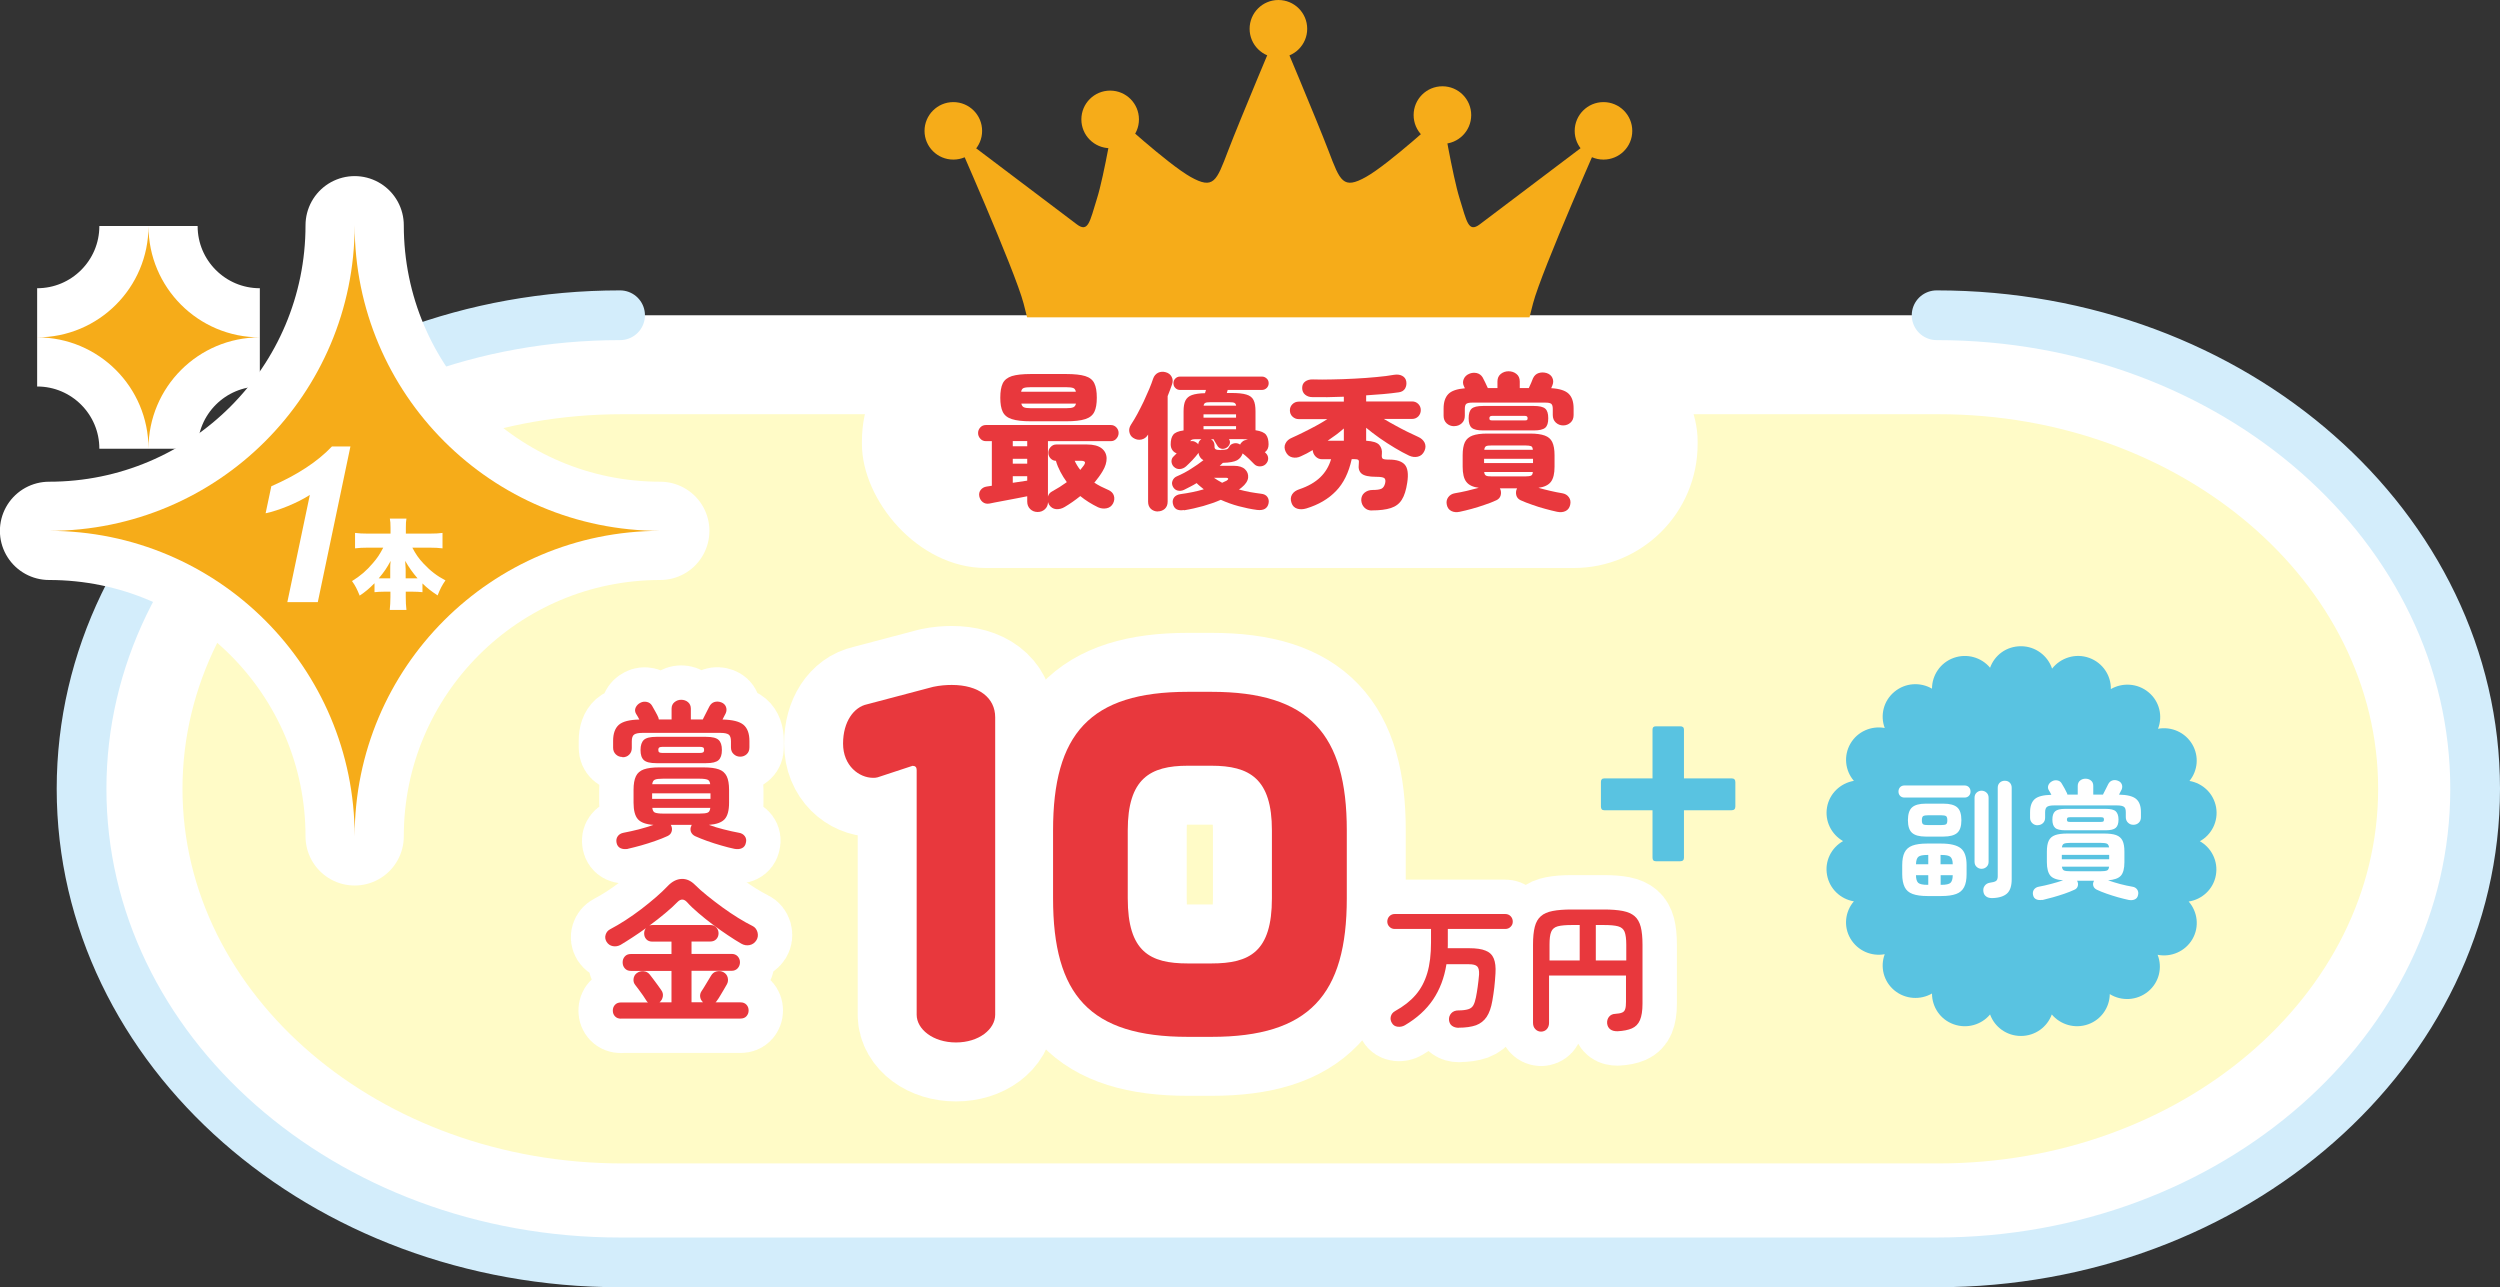 <?xml version="1.0" encoding="UTF-8"?><svg id="_レイヤー_2" xmlns="http://www.w3.org/2000/svg" viewBox="0 0 254.4 130.99"><rect x="0" y="0" width="254.4" height="130.99" fill="#333333" stroke="none"/><defs><style>.cls-1,.cls-2,.cls-3,.cls-4{stroke-linecap:round;stroke-linejoin:round;}.cls-1,.cls-5,.cls-6{fill:#fff;}.cls-1,.cls-6{stroke-width:10px;}.cls-1,.cls-6,.cls-3,.cls-4{stroke:#fff;}.cls-7{fill:#f6ac19;}.cls-2{fill:none;stroke:#d3edfb;stroke-width:5.06px;}.cls-8{fill:#59c3e1;}.cls-6{stroke-miterlimit:10;}.cls-3{stroke-width:12px;}.cls-3,.cls-4,.cls-9{fill:#e8383d;}.cls-4{stroke-width:7px;}.cls-10{fill:#fffbc7;}</style></defs><g id="_レイヤー_1-2"><path class="cls-10" d="M63.3,123.42c-27.44,0-49.77-19.36-49.77-43.15s22.33-43.15,49.77-43.15h133.97c27.44,0,49.77,19.36,49.77,43.15s-22.33,43.15-49.77,43.15H63.3Z"/><path class="cls-5" d="M197.27,42.15c24.67,0,44.73,17.1,44.73,38.12s-20.07,38.12-44.73,38.12H63.3c-24.67,0-44.73-17.1-44.73-38.12s20.07-38.12,44.73-38.12h133.97M197.27,32.08H63.3c-30.27,0-54.8,21.57-54.8,48.19h0c0,26.61,24.54,48.19,54.8,48.19h133.97c30.27,0,54.8-21.57,54.8-48.19h0c0-26.61-24.54-48.19-54.8-48.19h0Z"/><path class="cls-2" d="M197.07,32.08c30.27,0,54.8,21.57,54.8,48.19h0c0,26.61-24.54,48.19-54.8,48.19H63.1c-30.27,0-54.8-21.57-54.8-48.19h0c0-26.61,24.54-48.19,54.8-48.19"/><path class="cls-7" d="M155.56,37.76c-.59-2.49-.44-3.51.44-6.88.88-3.37,7.17-17.56,7.17-17.56,0,0-11.42,8.63-12.59,9.51-1.17.88-1.32-.29-2.05-2.63-.73-2.34-1.76-8.49-1.76-8.49,0,0-5.42,4.98-7.76,6.29-2.34,1.32-2.64.44-3.81-2.63-1.17-3.07-5.12-12.44-5.12-12.44,0,0-3.95,9.37-5.12,12.44-1.17,3.07-1.46,3.95-3.81,2.63-2.34-1.32-7.76-6.29-7.76-6.29,0,0-1.02,6.15-1.76,8.49-.73,2.34-.88,3.51-2.05,2.63-1.17-.88-12.59-9.51-12.59-9.51,0,0,6.29,14.19,7.17,17.56.88,3.37,1.03,4.39.44,6.88h50.93Z"/><path class="cls-7" d="M133.02,2.93c0,1.62-1.31,2.93-2.93,2.93s-2.93-1.31-2.93-2.93,1.31-2.93,2.93-2.93,2.93,1.31,2.93,2.93Z"/><path class="cls-7" d="M166.1,13.32c0,1.62-1.31,2.92-2.93,2.92s-2.93-1.31-2.93-2.92,1.31-2.93,2.93-2.93,2.93,1.31,2.93,2.93Z"/><path class="cls-7" d="M149.71,11.71c0,1.62-1.31,2.93-2.93,2.93s-2.93-1.31-2.93-2.93,1.31-2.93,2.93-2.93,2.93,1.31,2.93,2.93Z"/><path class="cls-7" d="M115.9,12.15c0,1.62-1.31,2.93-2.93,2.93s-2.93-1.31-2.93-2.93,1.31-2.93,2.93-2.93,2.93,1.31,2.93,2.93Z"/><path class="cls-7" d="M99.94,13.32c0,1.62-1.31,2.92-2.93,2.92s-2.93-1.31-2.93-2.92,1.31-2.93,2.93-2.93,2.93,1.31,2.93,2.93Z"/><path class="cls-8" d="M176.59,79.59c0-.25-.13-.38-.36-.38h-4.87v-4.96c0-.23-.13-.34-.36-.34h-2.5c-.23,0-.34.1-.34.34v4.96h-4.91c-.23,0-.34.13-.34.36v2.5c0,.25.1.38.34.38h4.91v4.83c0,.23.1.36.34.36h2.48c.25,0,.38-.12.38-.36v-4.83h4.85c.25,0,.38-.13.38-.38v-2.48Z"/><path class="cls-1" d="M67.19,54.02c-17.17,0-31.1-13.92-31.1-31.1,0,17.18-13.92,31.1-31.1,31.1,17.17,0,31.1,13.92,31.1,31.09,0-17.17,13.92-31.09,31.1-31.09Z"/><path class="cls-7" d="M67.19,54.02c-17.17,0-31.1-13.92-31.1-31.1,0,17.18-13.92,31.1-31.1,31.1,17.17,0,31.1,13.92,31.1,31.09,0-17.17,13.92-31.09,31.1-31.09Z"/><path class="cls-5" d="M27.03,52.23l.58-2.75c2.66-1.16,4.71-2.51,6.17-4.05h1.88l-3.32,15.84h-3.1l2.29-10.91c-.64.42-1.39.79-2.23,1.14-.84.34-1.6.59-2.26.73Z"/><path class="cls-5" d="M41.96,55.73c.35.66.63,1.08,1.14,1.62.69.74,1.38,1.27,2.23,1.71-.35.5-.53.85-.8,1.53-.69-.46-1.05-.74-1.54-1.22v.89c-.32-.03-.61-.05-.99-.05h-.71v.53c0,.5.02.94.07,1.33h-1.7c.04-.4.07-.84.07-1.33v-.53h-.64c-.37,0-.68.02-.98.05v-.91c-.56.56-.91.86-1.51,1.26-.28-.69-.45-1.02-.78-1.48.82-.5,1.48-1.06,2.12-1.82.46-.53.69-.88,1.06-1.58h-1.6c-.48,0-.86.02-1.27.07v-1.57c.4.05.78.07,1.27.07h2.34v-.6c0-.44-.02-.68-.07-.93h1.69c-.05.24-.06.5-.06.93v.6h2.44c.52,0,.91-.02,1.29-.07v1.57c-.43-.05-.78-.07-1.29-.07h-1.75ZM39.71,57.93c0-.31,0-.51.04-.85-.36.67-.66,1.13-1.21,1.77h1.17v-.92ZM42.11,58.85h.38c-.51-.59-.87-1.1-1.26-1.78.04.56.05.67.05.84v.94h.83Z"/><path class="cls-6" d="M26.44,34.33c-6.26,0-11.33-5.07-11.33-11.33,0,6.26-5.07,11.33-11.33,11.33,6.26,0,11.33,5.07,11.33,11.33,0-6.26,5.07-11.33,11.33-11.33Z"/><path class="cls-7" d="M26.44,34.33c-6.26,0-11.33-5.07-11.33-11.33,0,6.26-5.07,11.33-11.33,11.33,6.26,0,11.33,5.07,11.33,11.33,0-6.26,5.07-11.33,11.33-11.33Z"/><rect class="cls-5" x="87.71" y="32.29" width="85.04" height="25.51" rx="12.61" ry="12.61"/><path class="cls-9" d="M105.58,52.1c-.29,0-.54-.1-.74-.29s-.31-.45-.31-.77v-.54c-.28.05-.62.12-1.02.2s-.8.16-1.21.23c-.4.08-.76.14-1.06.2-.3.06-.48.09-.54.11-.28.05-.51,0-.7-.15s-.3-.35-.35-.6c-.04-.24,0-.45.15-.64.14-.18.34-.3.61-.34l.52-.08v-4.54h-.61c-.22,0-.41-.08-.56-.25-.16-.17-.23-.36-.23-.58s.08-.41.23-.57c.15-.16.34-.24.56-.24h12.72c.22,0,.41.08.56.24s.23.35.23.57-.08.41-.23.58-.33.25-.56.25h-6.4v5.64c.06-.24.21-.42.45-.54.5-.27.99-.58,1.47-.93-.24-.33-.46-.68-.65-1.04s-.35-.74-.46-1.13c-.22,0-.4-.09-.55-.25s-.22-.35-.22-.57.08-.43.24-.59c.16-.17.35-.25.57-.25h3.12c.66,0,1.15.13,1.48.38s.5.59.52,1c.01.42-.12.86-.41,1.34-.12.2-.25.4-.39.59-.14.19-.29.39-.45.58.2.13.42.25.66.38.24.12.5.24.77.36.29.13.48.32.56.58.08.26.05.52-.08.78-.14.27-.36.44-.65.5-.3.06-.59.03-.88-.1-.66-.32-1.27-.7-1.81-1.14-.52.42-1.05.79-1.59,1.11-.28.17-.57.24-.87.22-.3-.03-.54-.18-.72-.46-.02-.05-.04-.1-.06-.14s-.04-.09-.04-.13c-.01.31-.12.56-.32.74-.21.19-.45.28-.74.28ZM104.91,42.87c-.84,0-1.48-.07-1.94-.22-.45-.14-.76-.39-.93-.74-.17-.35-.25-.83-.25-1.44s.08-1.11.25-1.46c.17-.35.48-.59.93-.74.45-.14,1.1-.21,1.94-.21h3.57c.85,0,1.5.07,1.95.21.45.14.76.38.93.74.17.35.25.83.25,1.46s-.08,1.09-.25,1.44c-.17.35-.48.6-.93.74-.45.15-1.1.22-1.95.22h-3.57ZM103.06,45.41h1.47v-.53h-1.47v.53ZM103.06,47.18h1.47v-.49h-1.47v.49ZM103.06,49.13l1.47-.22v-.45h-1.47v.67ZM103.92,39.86h5.56c-.04-.2-.13-.33-.28-.38-.15-.05-.39-.08-.73-.08h-3.57c-.34,0-.58.03-.72.08-.14.05-.23.17-.27.38ZM104.91,41.54h3.57c.34,0,.58-.03.73-.09.14-.06.24-.18.28-.38h-5.56c.04.19.13.32.27.38.14.06.38.09.72.09ZM109.93,47.82c.11-.13.22-.27.33-.42.13-.17.17-.3.14-.38-.04-.08-.18-.13-.41-.13h-.63c.15.33.34.64.57.93Z"/><path class="cls-9" d="M117.82,52.05c-.27,0-.5-.09-.7-.26-.19-.18-.29-.42-.29-.73v-6.84l-.02.03c-.16.26-.38.42-.67.48-.29.06-.57,0-.84-.18-.21-.14-.33-.34-.38-.6s.02-.5.17-.74c.21-.32.43-.68.65-1.09.22-.41.43-.83.64-1.26.2-.44.39-.86.56-1.26.17-.4.3-.76.4-1.06.1-.29.27-.49.51-.61.24-.11.5-.13.78-.05.26.07.46.22.59.45.13.23.15.49.05.78-.06.19-.13.38-.21.58s-.16.41-.24.62v10.74c0,.31-.1.55-.29.73-.2.17-.43.26-.71.26ZM120.49,51.9c-.65.11-1.03-.11-1.14-.66-.05-.25,0-.46.14-.64.14-.17.36-.28.65-.32.39-.05.79-.12,1.19-.2s.79-.18,1.17-.29c-.13-.1-.26-.2-.38-.31-.13-.1-.24-.21-.35-.32-.21.13-.42.25-.64.36-.21.11-.43.22-.65.33-.22.1-.43.12-.64.07s-.36-.18-.47-.37c-.12-.22-.14-.43-.05-.64s.23-.35.44-.44c.45-.19.91-.43,1.39-.73.47-.29.91-.6,1.31-.91-.28-.15-.45-.41-.51-.76,0,0-.02.04-.04.08-.14.19-.33.41-.57.67-.24.25-.46.47-.65.64-.18.16-.39.25-.62.27-.23.02-.45-.06-.64-.25-.14-.15-.21-.33-.22-.53,0-.21.07-.38.23-.52l.3-.3c-.18-.06-.33-.17-.44-.33-.11-.16-.17-.35-.17-.58,0-.42.08-.75.25-.97.17-.23.53-.38,1.06-.45v-1.95c0-.47.06-.83.19-1.09s.35-.45.66-.56.76-.18,1.33-.19l.1-.33h-2.64c-.19,0-.35-.07-.48-.2s-.19-.29-.19-.48.06-.35.19-.48.29-.2.48-.2h8.33c.19,0,.35.07.49.2.14.13.2.29.2.48s-.07.35-.2.48c-.13.13-.3.2-.49.2h-3.48l-.09.31h.47c.66,0,1.17.05,1.52.16.35.1.6.29.73.56.14.27.2.65.2,1.14v1.93c.55.08.91.24,1.08.47.17.23.25.55.25.97,0,.35-.12.62-.38.79l.09.09c.17.16.25.35.25.56,0,.22-.09.41-.26.58-.16.15-.36.22-.59.22s-.43-.08-.58-.24c-.13-.14-.31-.32-.55-.55-.24-.23-.45-.4-.62-.53-.1.31-.29.54-.57.7-.28.15-.76.24-1.44.26-.05.05-.1.1-.16.15-.06.05-.11.1-.16.15h1.45c.5,0,.88.12,1.12.35.25.24.35.52.32.86-.04.34-.26.67-.65.99-.04.04-.09.08-.14.11-.05.04-.1.07-.15.1.37.1.74.19,1.12.26.38.07.75.12,1.12.17.31.03.53.14.66.33.13.19.17.41.12.65-.11.52-.5.75-1.17.67-.61-.08-1.23-.21-1.87-.38-.64-.17-1.24-.39-1.82-.65-.55.24-1.15.45-1.78.63-.64.18-1.3.33-1.98.44ZM121.93,45.21c.03-.24.14-.41.33-.52h-.5c-.2,0-.35.01-.44.04-.1.03-.16.08-.19.17.22-.05.43,0,.63.15.04.02.07.04.1.08s.05.06.07.09ZM122.47,42.5h3.31v-.34h-3.31v.34ZM122.47,43.68h3.31v-.32h-3.31v.32ZM122.49,41.28h3.3c-.02-.14-.08-.23-.17-.28s-.25-.07-.48-.07h-2.02c-.22,0-.38.02-.47.07-.09.04-.15.14-.17.28ZM124.26,45.78c.29,0,.48-.02.58-.06s.17-.12.23-.23c.08-.17.21-.29.41-.35.19-.06.38-.06.57.02.04.01.09.04.15.08l.06-.12s.05-.08.09-.1c.08-.1.18-.17.29-.21.12-.04.23-.06.35-.06-.08-.04-.25-.06-.49-.06h-1.44c.11.16.13.33.07.5-.07.17-.18.3-.35.39-.16.09-.33.12-.5.08s-.31-.14-.4-.3l-.32-.53s-.04-.08-.06-.13h-.27c.11.06.2.14.26.25.06.11.1.23.1.38v.15c0,.11.04.19.12.24.08.05.26.08.55.08ZM124.36,49.13c.08-.04.16-.08.23-.11.07-.04.15-.07.22-.1.12-.07.17-.14.17-.2-.01-.07-.1-.1-.25-.1h-1.2c.13.09.26.18.4.26s.29.17.44.25Z"/><path class="cls-9" d="M139.6,51.95c-.3,0-.55-.09-.75-.29s-.31-.45-.33-.76c0-.31.1-.56.32-.75.23-.19.5-.29.83-.29.43,0,.73-.04.91-.13.17-.08.3-.27.37-.55.06-.26.03-.44-.09-.53-.12-.09-.4-.13-.84-.13-.72,0-1.21-.11-1.46-.32s-.35-.53-.29-.97c.03-.22.02-.36-.04-.42-.06-.06-.21-.09-.44-.09h-.24c-.3,1.37-.83,2.46-1.6,3.25-.77.8-1.77,1.39-3.02,1.77-.34.1-.65.11-.93.02-.28-.09-.47-.28-.57-.57-.12-.33-.1-.62.05-.87.15-.25.41-.43.76-.54.89-.3,1.59-.71,2.11-1.21s.89-1.12,1.1-1.84h-.93c-.25,0-.46-.09-.65-.28-.18-.19-.27-.4-.29-.65-.41.25-.81.46-1.2.63-.29.14-.58.18-.88.11-.3-.07-.52-.26-.67-.58-.14-.29-.15-.57-.02-.83.12-.26.35-.46.67-.59.32-.14.69-.32,1.12-.53.42-.21.86-.43,1.3-.67s.83-.47,1.17-.69h-2.91c-.25,0-.46-.09-.64-.26s-.26-.39-.26-.64.09-.45.26-.62c.17-.17.39-.26.64-.26h4.59v-.5c-1.17.05-2.24.06-3.21.04-.28,0-.52-.08-.72-.24-.2-.16-.31-.39-.31-.69,0-.29.1-.51.31-.66.21-.15.47-.22.79-.21.58.02,1.24.02,1.97,0,.74-.01,1.49-.04,2.26-.08s1.5-.09,2.21-.16c.7-.06,1.3-.14,1.81-.23.32-.05.59-.02.82.1.23.12.37.3.42.56.05.28,0,.53-.12.74-.13.21-.34.34-.63.38-.48.07-1.01.13-1.58.18-.57.05-1.15.09-1.75.13v.62h4.68c.25,0,.46.09.63.26.17.18.25.38.25.62s-.08.46-.25.64c-.17.17-.38.26-.63.26h-2.88c.35.21.73.43,1.16.66.42.23.83.45,1.24.65s.77.37,1.08.51c.32.14.54.34.67.6.12.26.12.54-.02.84-.15.32-.37.51-.67.58-.29.07-.59.03-.88-.1-.44-.21-.93-.47-1.46-.79-.53-.32-1.05-.65-1.56-1.01-.51-.36-.96-.71-1.36-1.04v1.32c.68.04,1.13.18,1.34.43.21.25.3.55.26.92-.03.25,0,.41.08.47.08.07.31.1.68.1.74,0,1.26.17,1.57.51.3.34.39.96.25,1.84-.11.74-.29,1.32-.55,1.73-.25.41-.63.69-1.12.85-.49.16-1.14.24-1.95.24ZM135.1,44.85h1.65v-1.25c-.23.2-.48.41-.76.62-.28.21-.58.42-.89.63Z"/><path class="cls-9" d="M147.97,43.37c-.3,0-.55-.1-.76-.29-.21-.2-.31-.45-.31-.77v-.73c0-.66.16-1.15.48-1.48.32-.33.88-.52,1.69-.59l-.09-.18c-.13-.26-.14-.51-.03-.76.11-.25.29-.42.55-.53.24-.11.49-.13.76-.08.26.06.47.21.61.44.05.1.13.26.25.49.11.23.21.43.28.6h.98v-.67c0-.33.11-.58.34-.77.23-.18.49-.27.79-.27s.58.09.8.27c.23.18.34.44.34.77v.67h.92c.07-.16.15-.34.24-.53.09-.2.15-.35.19-.47.13-.27.32-.45.58-.53.25-.08.52-.08.8,0,.28.09.48.25.59.49.11.24.11.48.01.74-.03.07-.07.17-.13.31.85.05,1.44.24,1.78.57s.5.83.5,1.5v.66c0,.32-.1.58-.31.77-.21.19-.46.29-.75.29s-.54-.1-.75-.29c-.21-.2-.31-.45-.31-.77v-.63c0-.27-.06-.44-.17-.52-.12-.08-.31-.11-.58-.11h-7.47c-.26,0-.45.04-.56.11-.11.07-.17.25-.17.52v.7c0,.32-.1.58-.31.77-.21.19-.46.29-.75.29ZM148.54,52.08c-.33.07-.61.04-.85-.08-.24-.12-.4-.33-.46-.62-.07-.3-.02-.56.14-.78.16-.22.39-.36.69-.41.37-.06.77-.14,1.2-.24.43-.1.83-.21,1.22-.31-.6-.08-1.02-.28-1.27-.61-.25-.32-.37-.84-.37-1.54v-1.17c0-.57.08-1.01.23-1.33.16-.32.42-.54.78-.67.36-.13.86-.2,1.48-.2h4.38c.63,0,1.12.07,1.48.2s.62.35.77.67c.15.31.23.76.23,1.33v1.17c0,.7-.12,1.21-.37,1.54-.25.33-.67.53-1.27.61.38.11.78.21,1.21.31.43.1.83.18,1.2.24.3.05.53.18.69.41.16.22.2.48.13.78-.07.29-.22.5-.46.62-.24.12-.53.15-.87.08-.37-.08-.77-.18-1.21-.3s-.88-.25-1.31-.41c-.44-.15-.83-.3-1.18-.46-.24-.11-.39-.28-.45-.51s-.04-.46.06-.67c0,0,0-.03.03-.04h-1.77s.03.04.03.04c.1.22.12.44.06.67-.06.23-.21.4-.45.51-.35.16-.74.32-1.18.46-.43.15-.87.29-1.31.41s-.85.22-1.23.3ZM150.91,43.8c-.56,0-.94-.09-1.15-.27s-.31-.5-.31-.97.1-.79.31-.98c.21-.18.59-.27,1.15-.27h5.18c.56,0,.94.09,1.15.27.21.18.31.5.31.98s-.1.79-.31.97-.6.27-1.15.27h-5.18ZM151.02,47.12h4.98v-.43h-4.98v.43ZM151.03,45.77h4.95c-.01-.2-.07-.32-.18-.37-.11-.04-.31-.07-.6-.07h-3.39c-.28,0-.48.02-.58.07s-.17.17-.19.37ZM151.81,48.48h3.39c.29,0,.49-.03.6-.08.11-.05.17-.18.18-.37h-4.95c.02.19.08.31.19.37.1.06.3.08.59.08ZM151.83,42.78h3.35c.1,0,.17-.01.21-.04.04-.03.06-.09.06-.19,0-.15-.09-.23-.27-.23h-3.35c-.18,0-.27.08-.27.23,0,.1.02.16.06.19.04.02.11.04.21.04Z"/><path class="cls-3" d="M101.27,72.99c0-1.97-1.65-3.29-4.42-3.29-.56,0-1.22.05-1.88.19l-6.74,1.78c-1.32.28-2.44,1.74-2.44,4s1.64,3.48,3.05,3.48c.19,0,.28,0,.47-.05l3.55-1.17c.28,0,.42.14.42.42v24.91c0,1.46,1.65,2.82,4,2.82s3.99-1.36,3.99-2.82v-30.27Z"/><path class="cls-3" d="M137.05,84.5c0-9.78-3.81-14.1-13.77-14.1h-2.4c-10.01,0-13.72,4.32-13.72,14.1v6.91c0,9.82,3.71,14.1,13.72,14.1h2.4c9.96,0,13.77-4.28,13.77-14.1v-6.91ZM123.27,98.04h-2.4c-3.85,0-6.11-1.18-6.11-6.63v-6.91c0-5.26,2.26-6.58,6.11-6.58h2.4c3.9,0,6.16,1.32,6.16,6.58v6.91c0,5.45-2.26,6.63-6.16,6.63Z"/><path class="cls-9" d="M101.27,72.99c0-1.97-1.65-3.29-4.42-3.29-.56,0-1.22.05-1.88.19l-6.74,1.78c-1.32.28-2.44,1.74-2.44,4s1.64,3.48,3.05,3.48c.19,0,.28,0,.47-.05l3.55-1.17c.28,0,.42.14.42.42v24.91c0,1.46,1.65,2.82,4,2.82s3.99-1.36,3.99-2.82v-30.27Z"/><path class="cls-9" d="M137.05,84.5c0-9.78-3.81-14.1-13.77-14.1h-2.4c-10.01,0-13.72,4.32-13.72,14.1v6.91c0,9.82,3.71,14.1,13.72,14.1h2.4c9.96,0,13.77-4.28,13.77-14.1v-6.91ZM123.27,98.04h-2.4c-3.85,0-6.11-1.18-6.11-6.63v-6.91c0-5.26,2.26-6.58,6.11-6.58h2.4c3.9,0,6.16,1.32,6.16,6.58v6.91c0,5.45-2.26,6.63-6.16,6.63Z"/><path class="cls-4" d="M148.45,104.59c-.28,0-.51-.07-.69-.2-.18-.13-.28-.33-.31-.59-.02-.27.06-.5.23-.69s.42-.29.73-.29c.44,0,.77-.05,1-.12.23-.07.4-.2.51-.39.11-.19.2-.46.27-.81.06-.32.13-.68.18-1.08.06-.4.1-.82.14-1.25.02-.4-.04-.68-.19-.83-.15-.15-.43-.22-.85-.22h-2.28c-.22,1.39-.68,2.59-1.37,3.61s-1.64,1.88-2.86,2.6c-.22.13-.47.18-.73.15s-.46-.15-.59-.38c-.13-.21-.17-.44-.11-.67.06-.23.2-.41.43-.54.86-.48,1.56-1.02,2.09-1.64.54-.62.93-1.36,1.19-2.23.26-.87.38-1.92.38-3.13v-1.36h-3.7c-.21,0-.38-.07-.53-.22s-.22-.33-.22-.53.07-.4.22-.55.33-.22.53-.22h11.26c.21,0,.39.07.54.22.14.15.22.33.22.55s-.07.38-.22.53c-.15.15-.32.22-.54.22h-5.85v1.66c0,.1,0,.2-.01.3h2.17c.73,0,1.29.08,1.69.25.4.16.68.43.83.81.15.37.21.87.17,1.5-.03.51-.07.99-.12,1.43-.05.44-.12.89-.2,1.36-.12.69-.31,1.24-.58,1.64s-.63.68-1.08.85c-.46.16-1.05.25-1.78.25Z"/><path class="cls-4" d="M156.84,104.98c-.24,0-.44-.08-.6-.25-.16-.16-.24-.38-.24-.64v-7.97c0-.74.06-1.34.18-1.81.12-.47.33-.83.62-1.08.29-.26.69-.43,1.2-.53.51-.1,1.16-.15,1.94-.15h3.26c.78,0,1.43.05,1.94.15.51.1.91.28,1.2.53s.5.62.62,1.08c.12.47.18,1.07.18,1.81v6.03c0,.71-.09,1.26-.26,1.66-.17.4-.45.68-.82.84-.37.16-.86.26-1.47.29-.29,0-.53-.05-.72-.19-.19-.14-.3-.34-.33-.61-.02-.27.05-.5.2-.68.15-.18.36-.28.62-.29.31-.02.54-.06.7-.13.16-.06.27-.19.32-.36.06-.18.08-.42.08-.74v-2.67h-7.83v4.82c0,.26-.08.47-.23.64-.15.16-.35.25-.6.25ZM157.67,97.74h3.08v-3.61h-.78c-.63,0-1.12.04-1.45.13-.33.09-.56.28-.67.56-.12.28-.17.72-.17,1.31v1.61ZM162.4,97.74h3.09v-1.61c0-.59-.06-1.02-.17-1.31-.12-.29-.34-.47-.67-.56s-.81-.13-1.46-.13h-.8v3.61Z"/><path class="cls-9" d="M148.45,104.59c-.28,0-.51-.07-.69-.2-.18-.13-.28-.33-.31-.59-.02-.27.06-.5.23-.69s.42-.29.73-.29c.44,0,.77-.05,1-.12.23-.07.4-.2.51-.39.11-.19.2-.46.27-.81.06-.32.13-.68.18-1.08.06-.4.1-.82.14-1.25.02-.4-.04-.68-.19-.83-.15-.15-.43-.22-.85-.22h-2.28c-.22,1.39-.68,2.59-1.37,3.61s-1.64,1.88-2.86,2.6c-.22.13-.47.18-.73.15s-.46-.15-.59-.38c-.13-.21-.17-.44-.11-.67.06-.23.2-.41.43-.54.86-.48,1.56-1.02,2.09-1.64.54-.62.93-1.36,1.19-2.23.26-.87.38-1.92.38-3.13v-1.36h-3.7c-.21,0-.38-.07-.53-.22s-.22-.33-.22-.53.07-.4.22-.55.33-.22.53-.22h11.26c.21,0,.39.07.54.22.14.15.22.33.22.55s-.07.38-.22.53c-.15.15-.32.22-.54.22h-5.85v1.66c0,.1,0,.2-.01.3h2.17c.73,0,1.29.08,1.69.25.4.16.68.43.83.81.15.37.21.87.17,1.5-.03.51-.07.99-.12,1.43-.05.44-.12.89-.2,1.36-.12.69-.31,1.24-.58,1.64s-.63.68-1.08.85c-.46.16-1.05.25-1.78.25Z"/><path class="cls-9" d="M156.84,104.98c-.24,0-.44-.08-.6-.25-.16-.16-.24-.38-.24-.64v-7.97c0-.74.06-1.34.18-1.81.12-.47.33-.83.62-1.08.29-.26.69-.43,1.2-.53.51-.1,1.16-.15,1.94-.15h3.26c.78,0,1.43.05,1.94.15.51.1.91.28,1.2.53s.5.62.62,1.08c.12.47.18,1.07.18,1.81v6.03c0,.71-.09,1.26-.26,1.66-.17.4-.45.68-.82.84-.37.16-.86.26-1.47.29-.29,0-.53-.05-.72-.19-.19-.14-.3-.34-.33-.61-.02-.27.05-.5.2-.68.15-.18.36-.28.62-.29.31-.02.54-.06.7-.13.16-.06.27-.19.32-.36.06-.18.08-.42.08-.74v-2.67h-7.83v4.82c0,.26-.08.47-.23.64-.15.16-.35.25-.6.25ZM157.67,97.74h3.08v-3.61h-.78c-.63,0-1.12.04-1.45.13-.33.09-.56.28-.67.56-.12.28-.17.72-.17,1.31v1.61ZM162.4,97.74h3.09v-1.61c0-.59-.06-1.02-.17-1.31-.12-.29-.34-.47-.67-.56s-.81-.13-1.46-.13h-.8v3.61Z"/><path class="cls-4" d="M63.33,77.03c-.26,0-.48-.09-.66-.26s-.28-.4-.28-.68v-.7c0-.75.2-1.29.58-1.63.39-.34,1.09-.52,2.09-.54-.13-.25-.24-.44-.34-.59-.12-.21-.13-.43-.03-.64.1-.21.26-.37.48-.48.21-.11.43-.13.66-.08.23.05.4.18.52.38.1.16.21.37.35.62.14.25.24.45.3.6.01.03.02.06.02.09,0,.03.01.06.02.09h1.3v-1.09c0-.29.1-.51.3-.67s.42-.24.68-.24.5.08.69.24c.19.16.29.38.29.67v1.09h1.22s.04-.08.05-.11c.1-.19.2-.4.32-.63.12-.23.21-.42.29-.57.12-.23.29-.39.51-.46.22-.07.46-.06.7.03.23.09.39.23.48.45.08.21.08.43-.02.66-.04.07-.09.17-.15.29-.06.12-.12.24-.18.35,1.02.02,1.74.2,2.14.54.4.34.6.89.6,1.65v.64c0,.29-.09.52-.27.69-.18.17-.41.26-.67.26s-.48-.09-.66-.26c-.19-.17-.28-.4-.28-.69v-.62c0-.34-.08-.57-.23-.68-.16-.11-.43-.17-.82-.17h-7.97c-.4,0-.67.06-.83.17-.16.11-.24.34-.24.68v.69c0,.28-.09.5-.27.68s-.41.26-.67.26ZM63.91,86.38c-.3.05-.55.03-.77-.07-.21-.1-.35-.29-.4-.55-.05-.26-.01-.48.12-.66.13-.19.33-.31.6-.36.47-.09.98-.2,1.53-.34.55-.14,1.05-.3,1.51-.46-.77-.05-1.3-.25-1.59-.58-.29-.33-.44-.89-.44-1.68v-1.31c0-.59.08-1.04.24-1.38s.43-.56.81-.7c.38-.13.89-.2,1.54-.2h4.54c.66,0,1.18.07,1.55.2.37.13.64.37.8.7s.24.79.24,1.38v1.31c0,.79-.15,1.35-.45,1.68-.3.33-.83.52-1.6.58.47.17.97.33,1.51.46.54.14,1.05.25,1.53.34.27.04.47.16.61.35.14.19.18.42.11.67-.05.27-.19.45-.4.55-.21.1-.46.12-.75.07-.41-.08-.85-.2-1.34-.34s-.97-.29-1.44-.46c-.47-.17-.88-.33-1.25-.5-.21-.11-.35-.26-.42-.46-.06-.2-.05-.39.05-.58,0-.02,0-.04.02-.06s.02-.03.03-.04h-2.14l.05.1c.08.19.1.39.03.59-.06.2-.2.35-.42.45-.37.17-.79.34-1.26.5-.47.17-.94.31-1.42.45-.48.13-.92.25-1.33.34ZM66.79,77.66c-.62,0-1.04-.1-1.27-.31-.23-.21-.34-.55-.34-1.03s.12-.82.34-1.03c.23-.21.65-.31,1.27-.31h5.06c.62,0,1.04.1,1.27.31s.34.55.34,1.03-.11.82-.34,1.03-.65.31-1.27.31h-5.06ZM66.36,81.29h5.94v-.56h-5.94v.56ZM66.37,79.8h5.9c-.03-.25-.12-.4-.27-.46-.15-.06-.42-.1-.8-.1h-3.76c-.38,0-.65.03-.8.1-.15.06-.24.22-.27.46ZM67.44,82.79h3.76c.39,0,.67-.03.82-.1.15-.06.23-.22.26-.48h-5.9c.03.26.12.42.27.48.15.06.42.1.8.1ZM67.43,76.62h3.78c.16,0,.27-.02.34-.06.06-.04.1-.12.1-.25s-.03-.21-.1-.25c-.06-.04-.18-.06-.34-.06h-3.78c-.16,0-.27.02-.34.06-.06.04-.1.12-.1.25s.03.21.1.25c.06.04.18.06.34.06Z"/><path class="cls-4" d="M63.19,103.66c-.26,0-.46-.08-.61-.24s-.22-.35-.22-.58.07-.43.22-.59.35-.24.61-.24h2.75s-.06-.05-.09-.08c-.03-.03-.05-.06-.07-.1-.09-.14-.2-.31-.34-.52-.14-.21-.29-.41-.44-.61s-.27-.35-.35-.46c-.15-.18-.21-.39-.18-.63s.13-.43.31-.57c.21-.16.45-.23.7-.21.26.02.47.13.64.34.08.11.21.26.36.47.15.21.31.41.46.62.15.2.26.36.34.48.15.2.21.42.17.66-.04.24-.15.44-.34.6h1.22v-3.2h-4.13c-.27,0-.47-.09-.62-.26-.15-.17-.22-.37-.22-.61s.07-.43.22-.6c.15-.17.36-.25.62-.25h4.13v-1.26h-1.95c-.26,0-.46-.08-.61-.24-.15-.16-.22-.36-.22-.59,0-.21.06-.39.18-.54-.45.32-.89.63-1.34.92-.44.29-.86.55-1.24.78-.26.14-.52.18-.79.13-.27-.05-.48-.2-.63-.43-.15-.25-.18-.49-.1-.74.08-.25.23-.43.46-.55.49-.26,1.01-.56,1.55-.91.54-.35,1.08-.73,1.62-1.14.53-.41,1.03-.81,1.5-1.22s.87-.79,1.21-1.15c.44-.45.9-.68,1.39-.7.49-.02.94.18,1.36.6.34.34.75.71,1.24,1.1s1,.79,1.54,1.18,1.08.76,1.62,1.09c.53.33,1.02.6,1.46.82.25.12.41.33.5.62.08.3.05.57-.1.82-.17.27-.4.44-.69.5s-.57.02-.85-.14c-.41-.23-.86-.52-1.37-.86-.51-.34-1.02-.7-1.54-1.09-.52-.39-1.01-.78-1.46-1.17-.46-.39-.84-.75-1.15-1.1-.32-.35-.65-.36-.98-.02-.34.35-.76.74-1.26,1.15-.5.42-1.03.83-1.6,1.25.08-.04.19-.06.32-.06h5.87c.26,0,.46.08.62.25.16.17.23.37.23.6s-.08.43-.23.59c-.15.16-.36.24-.62.24h-1.9v1.26h4.08c.26,0,.46.08.62.25.15.17.23.37.23.6s-.08.44-.23.61c-.16.17-.36.26-.62.26h-4.08v3.2h1.17c-.16-.15-.26-.33-.29-.54-.03-.21.02-.41.14-.59.07-.11.18-.26.3-.47s.26-.42.38-.63c.13-.21.22-.37.29-.48.13-.22.31-.37.56-.43.25-.06.48-.04.7.08.22.12.37.3.43.54.06.25.04.47-.08.69-.08.13-.18.3-.3.52-.13.22-.26.43-.38.64s-.23.37-.32.49c-.02.04-.05.08-.07.1l-.09.09h2.54c.26,0,.46.08.61.24s.22.36.22.59-.08.42-.22.58-.35.24-.61.24h-12.13Z"/><path class="cls-9" d="M63.33,77.03c-.26,0-.48-.09-.66-.26s-.28-.4-.28-.68v-.7c0-.75.2-1.29.58-1.63.39-.34,1.09-.52,2.09-.54-.13-.25-.24-.44-.34-.59-.12-.21-.13-.43-.03-.64.1-.21.26-.37.48-.48.21-.11.43-.13.66-.08.23.05.4.18.52.38.1.16.21.37.35.62.14.25.24.45.3.6.01.03.02.06.02.09,0,.03.01.06.02.09h1.3v-1.09c0-.29.1-.51.3-.67s.42-.24.68-.24.5.08.69.24c.19.16.29.38.29.67v1.09h1.22s.04-.08.05-.11c.1-.19.2-.4.32-.63.12-.23.21-.42.29-.57.12-.23.29-.39.51-.46.22-.07.46-.06.7.03.23.09.39.23.48.45.08.21.08.43-.02.66-.04.07-.09.17-.15.29-.06.12-.12.24-.18.35,1.02.02,1.74.2,2.14.54.4.34.6.89.6,1.65v.64c0,.29-.09.52-.27.69-.18.17-.41.26-.67.26s-.48-.09-.66-.26c-.19-.17-.28-.4-.28-.69v-.62c0-.34-.08-.57-.23-.68-.16-.11-.43-.17-.82-.17h-7.97c-.4,0-.67.06-.83.17-.16.11-.24.34-.24.68v.69c0,.28-.09.5-.27.68s-.41.26-.67.26ZM63.91,86.38c-.3.05-.55.03-.77-.07-.21-.1-.35-.29-.4-.55-.05-.26-.01-.48.12-.66.13-.19.33-.31.6-.36.47-.09.98-.2,1.53-.34.55-.14,1.05-.3,1.51-.46-.77-.05-1.3-.25-1.59-.58-.29-.33-.44-.89-.44-1.68v-1.31c0-.59.08-1.04.24-1.38s.43-.56.81-.7c.38-.13.89-.2,1.54-.2h4.54c.66,0,1.18.07,1.55.2.37.13.64.37.8.7s.24.79.24,1.38v1.31c0,.79-.15,1.35-.45,1.68-.3.33-.83.52-1.6.58.47.17.97.33,1.51.46.54.14,1.05.25,1.53.34.27.04.47.16.61.35.14.19.18.42.11.67-.05.27-.19.45-.4.55-.21.1-.46.12-.75.07-.41-.08-.85-.2-1.34-.34s-.97-.29-1.44-.46c-.47-.17-.88-.33-1.25-.5-.21-.11-.35-.26-.42-.46-.06-.2-.05-.39.05-.58,0-.02,0-.04.02-.06s.02-.03.03-.04h-2.14l.05.1c.08.19.1.39.03.59-.06.2-.2.35-.42.45-.37.17-.79.34-1.26.5-.47.17-.94.31-1.42.45-.48.13-.92.25-1.33.34ZM66.79,77.66c-.62,0-1.04-.1-1.27-.31-.23-.21-.34-.55-.34-1.03s.12-.82.34-1.03c.23-.21.65-.31,1.27-.31h5.06c.62,0,1.04.1,1.27.31s.34.55.34,1.03-.11.82-.34,1.03-.65.31-1.27.31h-5.06ZM66.36,81.29h5.94v-.56h-5.94v.56ZM66.37,79.8h5.9c-.03-.25-.12-.4-.27-.46-.15-.06-.42-.1-.8-.1h-3.76c-.38,0-.65.03-.8.1-.15.06-.24.22-.27.46ZM67.44,82.79h3.76c.39,0,.67-.03.82-.1.15-.06.23-.22.26-.48h-5.9c.03.26.12.42.27.48.15.06.42.1.8.1ZM67.43,76.62h3.78c.16,0,.27-.02.34-.06.06-.04.1-.12.1-.25s-.03-.21-.1-.25c-.06-.04-.18-.06-.34-.06h-3.78c-.16,0-.27.02-.34.06-.06.04-.1.12-.1.25s.03.21.1.25c.06.04.18.06.34.06Z"/><path class="cls-9" d="M63.19,103.66c-.26,0-.46-.08-.61-.24s-.22-.35-.22-.58.07-.43.22-.59.35-.24.61-.24h2.75s-.06-.05-.09-.08c-.03-.03-.05-.06-.07-.1-.09-.14-.2-.31-.34-.52-.14-.21-.29-.41-.44-.61s-.27-.35-.35-.46c-.15-.18-.21-.39-.18-.63s.13-.43.31-.57c.21-.16.45-.23.7-.21.26.02.47.13.64.34.08.11.21.26.36.47.15.21.31.41.46.62.15.2.26.36.34.48.15.2.21.42.17.66-.04.24-.15.44-.34.6h1.22v-3.2h-4.13c-.27,0-.47-.09-.62-.26-.15-.17-.22-.37-.22-.61s.07-.43.22-.6c.15-.17.36-.25.62-.25h4.13v-1.26h-1.95c-.26,0-.46-.08-.61-.24-.15-.16-.22-.36-.22-.59,0-.21.06-.39.18-.54-.45.32-.89.63-1.34.92-.44.29-.86.55-1.24.78-.26.14-.52.18-.79.13-.27-.05-.48-.2-.63-.43-.15-.25-.18-.49-.1-.74.08-.25.23-.43.46-.55.49-.26,1.01-.56,1.55-.91.54-.35,1.08-.73,1.62-1.14.53-.41,1.03-.81,1.5-1.22s.87-.79,1.21-1.15c.44-.45.9-.68,1.39-.7.49-.02.94.18,1.36.6.34.34.75.71,1.24,1.1s1,.79,1.54,1.18,1.08.76,1.62,1.09c.53.33,1.02.6,1.46.82.25.12.41.33.5.62.08.3.05.57-.1.82-.17.27-.4.44-.69.5s-.57.02-.85-.14c-.41-.23-.86-.52-1.37-.86-.51-.34-1.02-.7-1.54-1.09-.52-.39-1.01-.78-1.46-1.17-.46-.39-.84-.75-1.15-1.1-.32-.35-.65-.36-.98-.02-.34.35-.76.74-1.26,1.15-.5.42-1.03.83-1.6,1.25.08-.04.19-.06.32-.06h5.87c.26,0,.46.08.62.25.16.17.23.37.23.6s-.08.43-.23.59c-.15.16-.36.24-.62.24h-1.9v1.26h4.08c.26,0,.46.08.62.25.15.17.23.37.23.6s-.08.44-.23.61c-.16.17-.36.26-.62.26h-4.08v3.2h1.17c-.16-.15-.26-.33-.29-.54-.03-.21.02-.41.14-.59.07-.11.18-.26.3-.47s.26-.42.38-.63c.13-.21.22-.37.29-.48.13-.22.31-.37.56-.43.25-.06.48-.04.7.08.22.12.37.3.43.54.06.25.04.47-.08.69-.08.13-.18.3-.3.52-.13.22-.26.43-.38.64s-.23.37-.32.49c-.02.04-.05.08-.07.1l-.09.09h2.54c.26,0,.46.08.61.24s.22.36.22.59-.08.42-.22.58-.35.24-.61.24h-12.13Z"/><path class="cls-8" d="M223.83,85.62c1.22-.66,1.93-2.04,1.68-3.47-.25-1.41-1.36-2.45-2.71-2.68.84-1.03,1-2.5.29-3.72-.73-1.24-2.14-1.84-3.49-1.59.5-1.28.16-2.79-.97-3.72-1.11-.92-2.65-1-3.83-.32.03-1.37-.82-2.67-2.19-3.17-1.4-.51-2.92-.02-3.79,1.09-.44-1.32-1.69-2.28-3.17-2.28s-2.68.91-3.14,2.19c-.87-1.05-2.35-1.49-3.71-1-1.36.49-2.2,1.77-2.2,3.13-1.18-.69-2.72-.61-3.83.32-1.11.92-1.46,2.41-.98,3.68-1.35-.25-2.77.35-3.49,1.59-.72,1.24-.54,2.76.35,3.79-1.35.23-2.48,1.27-2.73,2.68-.25,1.41.44,2.77,1.63,3.45-1.19.67-1.89,2.03-1.63,3.45.25,1.41,1.38,2.46,2.73,2.68-.89,1.03-1.08,2.55-.35,3.79.73,1.24,2.14,1.84,3.49,1.59-.48,1.27-.13,2.76.98,3.68,1.11.92,2.65,1,3.83.32,0,1.36.83,2.64,2.2,3.13,1.36.49,2.84.05,3.71-1,.46,1.28,1.69,2.19,3.14,2.19,1.45,0,2.68-.91,3.14-2.19.87,1.04,2.35,1.49,3.71,1,1.34-.48,2.18-1.74,2.19-3.07,1.19.74,2.77.67,3.91-.27,1.12-.93,1.47-2.44.96-3.73,1.36.27,2.8-.33,3.54-1.59.73-1.26.53-2.79-.38-3.83,1.37-.21,2.52-1.26,2.77-2.69.25-1.43-.46-2.8-1.67-3.47Z"/><path class="cls-5" d="M193.8,81.16c-.19,0-.34-.06-.45-.18-.11-.12-.16-.26-.16-.43s.05-.32.16-.44.26-.18.45-.18h6.11c.19,0,.34.06.45.18s.16.26.16.44-.05.31-.16.43c-.11.12-.26.18-.45.18h-6.11ZM196.13,91.18c-.62,0-1.12-.07-1.5-.21s-.65-.37-.81-.7-.25-.76-.25-1.31v-.92c0-.55.08-.98.24-1.3.16-.32.42-.55.79-.69.37-.14.87-.21,1.5-.21h1.42c.94,0,1.61.16,2.01.48s.59.89.59,1.72v.92c0,.55-.08.98-.25,1.31-.17.33-.43.56-.81.7s-.88.21-1.51.21h-1.43ZM195.95,85.13c-.64,0-1.1-.13-1.38-.38-.28-.25-.42-.68-.42-1.29s.14-1.05.42-1.3c.28-.25.74-.38,1.38-.38h1.82c.65,0,1.12.13,1.4.38.28.25.42.68.42,1.3s-.14,1.04-.42,1.29c-.28.25-.75.38-1.4.38h-1.82ZM194.97,87.95h1.25v-.95h-.09c-.46,0-.77.06-.92.19-.15.13-.23.38-.24.76ZM196.13,90.04h.09v-.98h-1.25c0,.39.09.65.23.78.15.13.46.2.92.2ZM196.22,83.96h1.29c.26,0,.43-.03.52-.08.09-.06.13-.19.13-.41s-.04-.36-.13-.42-.26-.09-.52-.09h-1.29c-.26,0-.43.03-.52.09-.09.06-.13.2-.13.42s.04.35.13.41c.09.06.26.08.52.08ZM197.48,87.95h1.23c0-.38-.09-.63-.24-.76-.15-.13-.46-.19-.92-.19h-.08v.95ZM197.48,90.04h.08c.47,0,.78-.07.92-.2s.23-.39.23-.78h-1.23v.98ZM201.64,88.41c-.19,0-.36-.07-.5-.2s-.21-.3-.21-.52v-6.51c0-.22.07-.39.21-.52s.31-.2.5-.2.37.07.51.2.21.3.21.52v6.51c0,.22-.07.39-.21.52s-.31.2-.51.2ZM202.73,91.39c-.24,0-.45-.04-.61-.16-.17-.12-.26-.28-.29-.5-.03-.22,0-.42.13-.59.12-.17.29-.27.51-.31.31-.04.53-.1.64-.18.12-.08.18-.24.18-.48v-9.01c0-.22.07-.39.21-.52s.31-.19.51-.19.37.06.5.19.2.3.2.52v9.31c0,.67-.15,1.15-.46,1.44-.31.29-.81.46-1.51.48Z"/><path class="cls-5" d="M207.35,83.98c-.21,0-.39-.07-.54-.21-.15-.14-.23-.33-.23-.55v-.57c0-.61.16-1.05.47-1.33.32-.28.88-.42,1.7-.44-.1-.2-.19-.36-.27-.48-.1-.17-.1-.35-.03-.52.08-.17.21-.3.39-.39.17-.09.35-.11.54-.07s.33.15.42.31c.08.13.17.3.29.5.11.2.2.37.25.49,0,.03.02.05.02.07,0,.02.01.05.02.07h1.05v-.88c0-.23.08-.42.24-.55.16-.13.34-.19.55-.19s.4.06.56.19c.16.13.23.31.23.55v.88h.99s.03-.07.04-.09c.08-.16.16-.33.26-.51.1-.19.17-.34.23-.46.1-.19.23-.32.42-.38.18-.06.37-.05.57.03.19.07.32.19.39.36.07.17.06.35-.01.53-.03.06-.08.14-.12.23-.05.1-.1.19-.15.29.83.02,1.41.16,1.74.44.33.28.49.72.49,1.34v.52c0,.23-.07.42-.22.56s-.33.21-.55.21-.39-.07-.54-.21c-.15-.14-.23-.33-.23-.56v-.51c0-.28-.06-.46-.19-.55s-.35-.14-.67-.14h-6.47c-.32,0-.55.05-.68.14s-.2.28-.2.55v.56c0,.23-.07.41-.22.55-.15.14-.33.21-.55.21ZM207.82,91.57c-.24.04-.45.02-.62-.06-.17-.08-.28-.23-.32-.45-.04-.21-.01-.39.1-.54s.27-.25.49-.29c.38-.07.79-.16,1.24-.28.45-.12.86-.24,1.23-.37-.62-.04-1.06-.2-1.29-.47s-.36-.72-.36-1.37v-1.07c0-.48.06-.85.19-1.12.13-.27.35-.46.66-.57.31-.11.73-.16,1.25-.16h3.69c.54,0,.96.05,1.26.16.3.11.52.3.65.57s.19.64.19,1.12v1.07c0,.64-.12,1.1-.36,1.37s-.68.42-1.3.47c.38.14.79.26,1.23.38s.85.2,1.24.27c.22.03.38.13.49.29.11.16.14.34.09.55-.04.22-.15.37-.33.45-.17.08-.38.1-.61.06-.33-.07-.69-.16-1.09-.27-.4-.11-.79-.24-1.17-.37-.38-.13-.72-.27-1.01-.41-.17-.09-.29-.21-.34-.37-.05-.16-.04-.32.04-.47,0-.02,0-.03.01-.04,0-.01.02-.02.03-.03h-1.74l.04.08c.07.16.08.32.03.48-.05.16-.16.29-.34.36-.3.14-.65.28-1.03.41-.38.13-.77.25-1.16.36s-.75.2-1.08.28ZM210.16,84.49c-.5,0-.85-.08-1.03-.25-.19-.17-.28-.45-.28-.84s.09-.67.28-.84c.19-.17.53-.25,1.03-.25h4.11c.5,0,.85.08,1.03.25s.28.45.28.84-.09.67-.28.84-.53.25-1.03.25h-4.11ZM209.81,87.44h4.82v-.45h-4.82v.45ZM209.82,86.23h4.8c-.03-.2-.1-.32-.22-.38-.12-.05-.34-.08-.65-.08h-3.06c-.31,0-.53.03-.65.08-.12.05-.2.18-.22.38ZM210.69,88.66h3.06c.32,0,.54-.03.66-.08.12-.05.19-.18.21-.39h-4.8c.03.21.1.34.22.39.12.05.34.08.65.08ZM210.68,83.64h3.07c.13,0,.22-.01.27-.04.05-.03.08-.1.08-.2s-.03-.17-.08-.2c-.05-.03-.14-.04-.27-.04h-3.07c-.13,0-.22.01-.27.04-.05.03-.08.1-.08.2s.03.17.08.2c.05.03.14.04.27.04Z"/></g></svg>